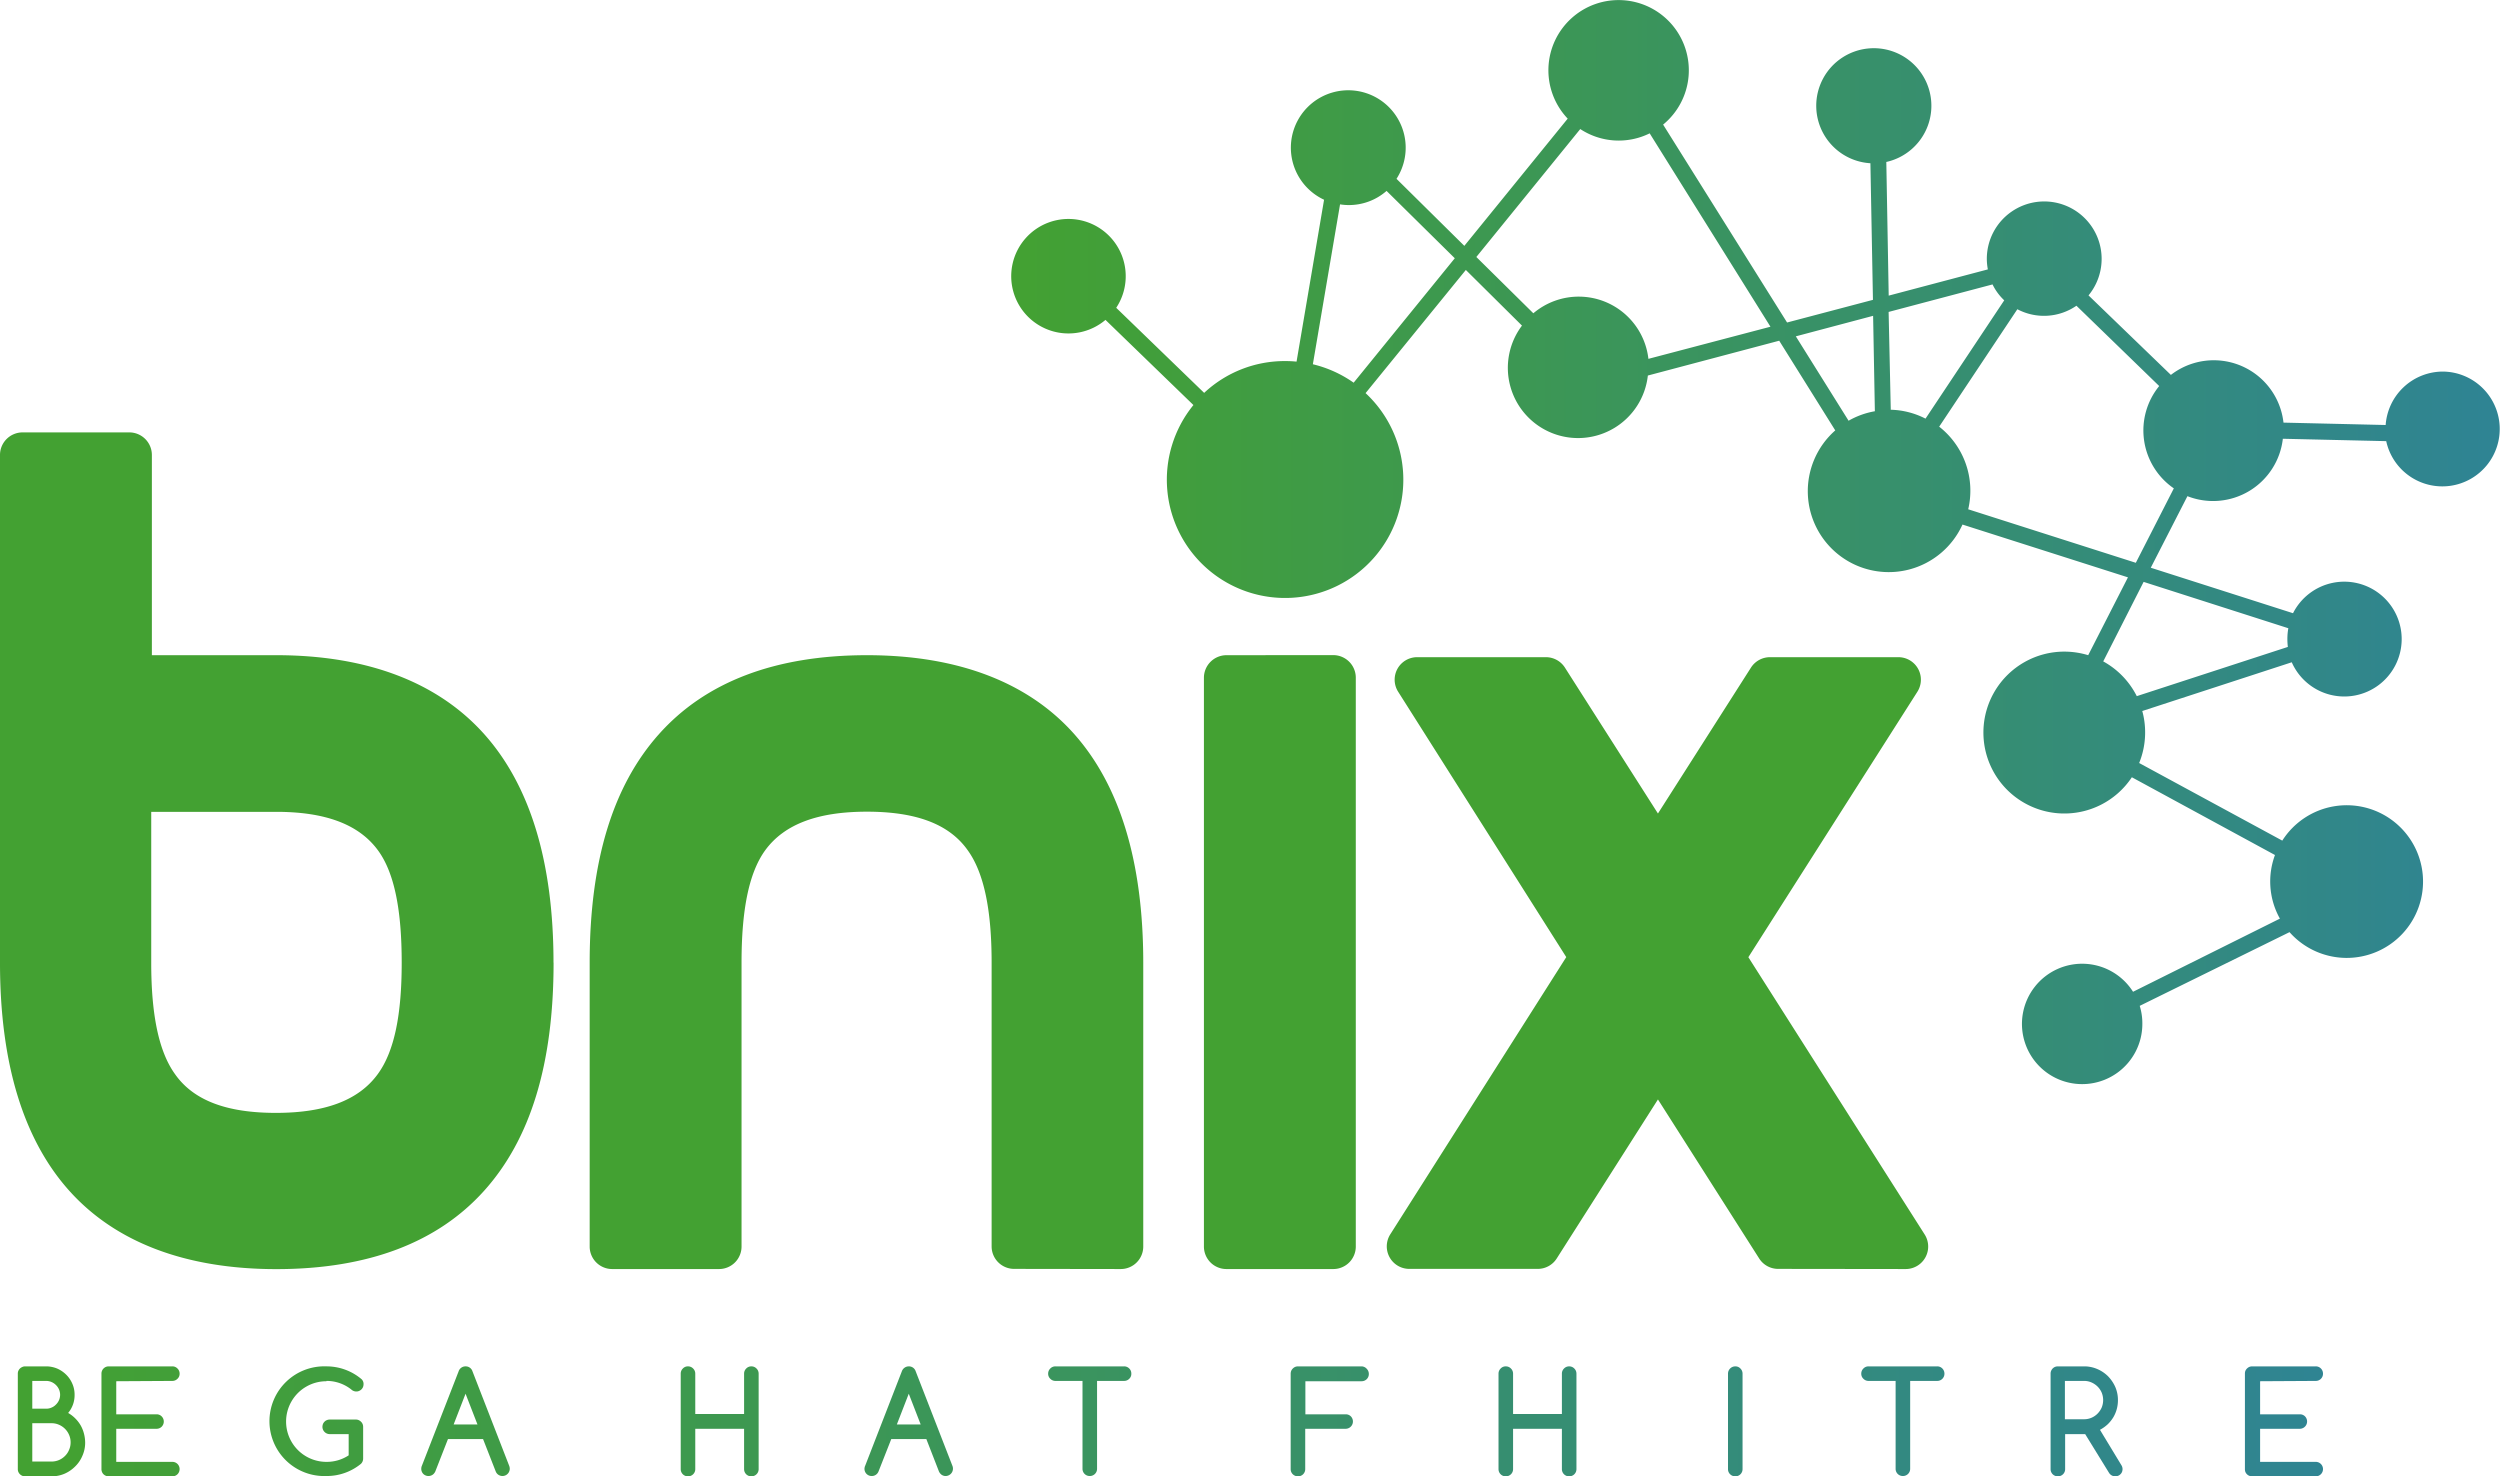 <svg id="Calque_1" data-name="Calque 1" xmlns="http://www.w3.org/2000/svg" xmlns:xlink="http://www.w3.org/1999/xlink" viewBox="0 0 314.41 185.63"><defs><style>.cls-1{fill:none;}.cls-2{clip-path:url(#clip-path);}.cls-3{fill:#43a132;}.cls-4{fill-rule:evenodd;fill:url(#Dégradé_sans_nom_11);}.cls-5{fill:url(#Dégradé_sans_nom_12);}.cls-6{fill:url(#Dégradé_sans_nom_11-2);}</style><clipPath id="clip-path" transform="translate(-47.76 -27.77)"><rect class="cls-1" x="9.09" y="9.53" width="380.62" height="239.46"/></clipPath><linearGradient id="Dégradé_sans_nom_11" x1="175.04" y1="95.97" x2="362.17" y2="95.97" gradientUnits="userSpaceOnUse"><stop offset="0" stop-color="#43a132"/><stop offset="0.99" stop-color="#2f8493"/></linearGradient><linearGradient id="Dégradé_sans_nom_12" x1="49.47" y1="206.51" x2="345.01" y2="206.51" gradientUnits="userSpaceOnUse"><stop offset="0.89" stop-color="#43a132"/><stop offset="0.99" stop-color="#2f8493"/></linearGradient><linearGradient id="Dégradé_sans_nom_11-2" x1="49.47" y1="206.51" x2="345.01" y2="206.51" xlink:href="#Dégradé_sans_nom_11"/></defs><g class="cls-2"><path class="cls-3" d="M98.28,148.84c0,6.41-.88,11.09-3,14-2.47,3.4-6.8,4.89-12.82,4.89s-10.29-1.47-12.68-4.86v0c-2.08-2.88-3-7.56-3-14v-19H82.51c6,0,10.35,1.48,12.82,4.89C97.4,137.62,98.28,142.35,98.28,148.84Zm90.43,38.53a2.83,2.83,0,0,0,2.83-2.83v-35.7c0-12.8-3-22.36-8.69-28.76s-14.45-9.91-26.06-9.91-20.32,3.4-26.14,9.91-8.73,16-8.73,28.76v35.7a2.83,2.83,0,0,0,2.83,2.83h13.44a2.83,2.83,0,0,0,2.83-2.83v-35.7c0-6.49.88-11.22,2.95-14.1,2.47-3.41,6.8-4.89,12.82-4.89s10.29,1.47,12.68,4.86v0c2.08,2.89,3,7.62,3,14.11v35.7a2.83,2.83,0,0,0,2.83,2.83Zm98.7,0A2.83,2.83,0,0,0,289.8,183l-22.16-34.85,21.25-33.37a2.83,2.83,0,0,0-2.38-4.36H270.35a2.84,2.84,0,0,0-2.38,1.31l-11.7,18.35-11.7-18.35a2.84,2.84,0,0,0-2.38-1.31H226a2.83,2.83,0,0,0-2.4,4.35l21.14,33.37L222.61,183a2.83,2.83,0,0,0,2.39,4.35h16.15a2.82,2.82,0,0,0,2.39-1.31l12.73-20,12.73,20a2.82,2.82,0,0,0,2.39,1.31ZM202,110.17a2.84,2.84,0,0,0-2.83,2.84v71.53a2.83,2.83,0,0,0,2.83,2.83h13.44a2.83,2.83,0,0,0,2.83-2.83V113a2.84,2.84,0,0,0-2.83-2.84Zm-84.63,38.67c0-12.8-3-22.36-8.73-28.76s-14.5-9.91-26.14-9.91H66.86V85A2.84,2.84,0,0,0,64,82.15H50.59A2.84,2.84,0,0,0,47.76,85v63.85c0,12.76,3,22.29,8.7,28.66s14.45,9.87,26.05,9.87,20.32-3.38,26.14-9.86S117.38,161.6,117.38,148.84Z" transform="translate(-47.76 -27.77)"/><path class="cls-4" d="M355,74.5a7.23,7.23,0,0,0-7.21,6.72l-12.85-.3a8.82,8.82,0,0,0-14.16-6l-10.36-10a7.22,7.22,0,1,0-12.79-4.6,7.31,7.31,0,0,0,.13,1.33l-12.47,3.3-.3-16.81a7.24,7.24,0,1,0-2,.16l.32,17.18-10.8,2.85L256.92,43.44a8.83,8.83,0,1,0-12-.75l-13,16-8.53-8.43a7.22,7.22,0,1,0-9.11,2.63l-3.46,20.36a14.13,14.13,0,0,0-1.46-.07,14.81,14.81,0,0,0-10.16,4l-11.06-10.7A7.2,7.2,0,1,0,186.79,68l11.06,10.71a14.87,14.87,0,1,0,21.65-1.5l12.61-15.49,7.06,7A8.83,8.83,0,1,0,255,75l16.52-4.38,7.05,11.28a10.18,10.18,0,1,0,16,11.84l20.81,6.64-5,9.79a10.36,10.36,0,0,0-3-.45,10.18,10.18,0,1,0,8.49,15.8l18,9.78a9.56,9.56,0,0,0,.62,8l-18.47,9.2a7.57,7.57,0,1,0,1.17,4,7.43,7.43,0,0,0-.33-2.23L335.7,145a9.6,9.6,0,1,0-.91-11.51l-18-9.76a10.2,10.2,0,0,0,.75-3.85,10,10,0,0,0-.36-2.69l18.8-6.13a7.22,7.22,0,1,0,.16-6.17l-17.89-5.72,4.61-9a8.83,8.83,0,0,0,12-7.22l13,.3A7.22,7.22,0,1,0,355,74.5ZM218,75.9a14.93,14.93,0,0,0-5.13-2.32l3.42-20.11a6.74,6.74,0,0,0,1.11.09,7.18,7.18,0,0,0,4.74-1.78l8.58,8.47Zm37.07-3a8.82,8.82,0,0,0-14.47-5.73l-7.17-7.08L246.5,44a8.79,8.79,0,0,0,8.73.54l15.19,24.32Zm25.18,7.79-6.64-10.62,9.72-2.58.22,12A10.1,10.1,0,0,0,280.2,80.71Zm5.3-1.41L285.28,67l13.07-3.46a6.86,6.86,0,0,0,1.47,2l-9.9,14.88A10.08,10.08,0,0,0,285.5,79.3Zm50,27.5a7.45,7.45,0,0,0-.12,1.35,8.22,8.22,0,0,0,.06,1l-19,6.19a10.23,10.23,0,0,0-4.22-4.37l5.08-10Zm-19.18-8.23-21.08-6.73a10.23,10.23,0,0,0-3.65-10.39l9.83-14.77a7.18,7.18,0,0,0,7.43-.44l10.41,10.1a8.84,8.84,0,0,0,1.84,12.87Z" transform="translate(-47.76 -27.77)"/><path class="cls-5" d="M57.92,207.06a4.27,4.27,0,0,0-.67-.88,4.1,4.1,0,0,0-.92-.71,3.47,3.47,0,0,0,.81-2.29,3.37,3.37,0,0,0-.28-1.38,3.53,3.53,0,0,0-.77-1.14,3.71,3.71,0,0,0-1.13-.77,3.63,3.63,0,0,0-1.39-.28H50.91a.82.82,0,0,0-.35.08,1,1,0,0,0-.29.19,1,1,0,0,0-.2.29.86.86,0,0,0-.07.36v12a.86.86,0,0,0,.07.36,1,1,0,0,0,.2.29,1,1,0,0,0,.29.19.81.81,0,0,0,.35.07h3.33a4.11,4.11,0,0,0,1.64-.33,4.32,4.32,0,0,0,1.34-.92,4.07,4.07,0,0,0,.91-1.35,4,4,0,0,0,.34-1.64,4.46,4.46,0,0,0-.14-1.09A4.2,4.2,0,0,0,57.92,207.06Zm-6.1-5.62h1.75a1.67,1.67,0,0,1,.67.14,1.79,1.79,0,0,1,.56.38,1.75,1.75,0,0,1,.38.55,1.7,1.7,0,0,1,0,1.35,1.75,1.75,0,0,1-.38.55,1.6,1.6,0,0,1-.55.38,1.53,1.53,0,0,1-.68.14H51.82Zm4.63,8.66a2.25,2.25,0,0,1-.51.77,2.36,2.36,0,0,1-1.7.71H51.82v-4.82h2.42a2.24,2.24,0,0,1,.93.19,2.41,2.41,0,0,1,1.28,1.28,2.31,2.31,0,0,1,.19.93A2.26,2.26,0,0,1,56.45,210.1Z" transform="translate(-47.76 -27.77)"/><path class="cls-6" d="M69.43,201.44a.88.88,0,0,0,.65-.27.85.85,0,0,0,.27-.64.89.89,0,0,0-.27-.65.88.88,0,0,0-.65-.27h-8a1,1,0,0,0-.36.07.94.94,0,0,0-.29.2.81.81,0,0,0-.19.29.86.86,0,0,0-.07.36v12a.86.86,0,0,0,.07.36.81.81,0,0,0,.19.29.91.91,0,0,0,.29.19.86.86,0,0,0,.36.07h8a.91.91,0,0,0,.65-.26.92.92,0,0,0,0-1.3.91.91,0,0,0-.65-.26H62.38v-4.16h5.06a.91.91,0,0,0,.65-.26.92.92,0,0,0,0-1.3.87.87,0,0,0-.65-.26H62.38v-4.16Z" transform="translate(-47.76 -27.77)"/><path class="cls-6" d="M80.68,211.58h-6.4V200.53a.89.89,0,0,0-.27-.65.85.85,0,0,0-.64-.27.92.92,0,0,0-.92.92v12a1,1,0,0,0,.07.36.84.84,0,0,0,.2.29.81.81,0,0,0,.29.19.86.86,0,0,0,.36.07h7.31a.91.91,0,1,0,0-1.82Z" transform="translate(-47.76 -27.77)"/><path class="cls-6" d="M88.81,201.44a5,5,0,0,1,3.12,1.07.93.93,0,0,0,.63.26.86.86,0,0,0,.36-.07,1,1,0,0,0,.29-.19.94.94,0,0,0,.2-.29,1,1,0,0,0,.07-.36.82.82,0,0,0-.24-.63,6.81,6.81,0,0,0-4.43-1.62,6.9,6.9,0,1,0,0,13.79,6.79,6.79,0,0,0,4.34-1.53.92.92,0,0,0,.28-.66v-4a.87.87,0,0,0-.07-.35.84.84,0,0,0-.2-.29,1,1,0,0,0-.29-.2.8.8,0,0,0-.34-.07h-3.3a.86.86,0,0,0-.36.07.81.81,0,0,0-.29.19.94.94,0,0,0-.2.29,1.15,1.15,0,0,0-.07.36.92.92,0,0,0,.92.92h2.38v2.67a5,5,0,0,1-2.8.82,5.07,5.07,0,0,1,0-10.14Z" transform="translate(-47.76 -27.77)"/><path class="cls-6" d="M97.23,199.61a.89.89,0,0,0-.65.27.88.88,0,0,0-.26.65v12a.88.88,0,0,0,.26.65.91.91,0,0,0,1.56-.65v-12a.92.92,0,0,0-.26-.65A.89.89,0,0,0,97.23,199.61Z" transform="translate(-47.76 -27.77)"/><path class="cls-6" d="M107.18,200.23a.89.89,0,0,0-.87-.62.91.91,0,0,0-.87.62l-4.61,11.85a1,1,0,0,0-.09.41.92.92,0,0,0,.26.65.93.93,0,0,0,1.29,0,1.17,1.17,0,0,0,.21-.3l1.6-4.09h4.41l1.6,4.09a.93.93,0,0,0,.2.3.92.92,0,0,0,1.56-.65,1.11,1.11,0,0,0-.07-.37Zm-2.37,6.69,1.5-3.87,1.5,3.87Z" transform="translate(-47.76 -27.77)"/><path class="cls-6" d="M124.25,199.61a.85.85,0,0,0-.64.27.89.89,0,0,0-.27.65v9.31L115.65,200a.93.93,0,0,0-.7-.34,1.06,1.06,0,0,0-.37.07.8.8,0,0,0-.28.2.84.84,0,0,0-.2.29,1,1,0,0,0-.07.36v12a.89.89,0,0,0,.27.65.93.93,0,0,0,1.29,0,.89.89,0,0,0,.27-.65V203.2l7.7,9.88a.87.87,0,0,0,.69.32.86.86,0,0,0,.36-.07.81.81,0,0,0,.29-.19.84.84,0,0,0,.2-.29,1,1,0,0,0,.07-.36v-12a.89.89,0,0,0-.27-.65A.88.88,0,0,0,124.25,199.61Z" transform="translate(-47.76 -27.77)"/><path class="cls-6" d="M142.25,199.61a.87.87,0,0,0-.64.27.89.89,0,0,0-.27.65v5.07H135.2v-5.07a.89.89,0,0,0-.27-.65.88.88,0,0,0-.65-.27.85.85,0,0,0-.64.27.89.89,0,0,0-.27.65v12a.9.9,0,0,0,.91.91.91.91,0,0,0,.65-.26.89.89,0,0,0,.27-.65v-5.07h6.14v5.07a.9.9,0,0,0,.91.91.91.91,0,0,0,.65-.26.89.89,0,0,0,.27-.65v-12a.89.89,0,0,0-.27-.65A.88.88,0,0,0,142.25,199.61Z" transform="translate(-47.76 -27.77)"/><path class="cls-6" d="M154.41,201.44a.92.92,0,0,0,.91-.91.89.89,0,0,0-.27-.65.85.85,0,0,0-.64-.27h-8a1.06,1.06,0,0,0-.37.07.9.9,0,0,0-.28.2.84.84,0,0,0-.2.29,1,1,0,0,0-.07.36v12a1,1,0,0,0,.07.36.84.84,0,0,0,.2.29.88.88,0,0,0,.65.26h8a.91.91,0,1,0,0-1.82h-7.06v-4.16h5.07a.91.91,0,0,0,.64-1.56.84.84,0,0,0-.64-.26h-5.07v-4.16Z" transform="translate(-47.76 -27.77)"/><path class="cls-6" d="M162.92,200.23a.89.89,0,0,0-.87-.62.93.93,0,0,0-.87.62l-4.6,11.85a1,1,0,0,0-.1.41.9.9,0,0,0,.91.91.9.9,0,0,0,.85-.56l1.61-4.09h4.41l1.59,4.09a1.17,1.17,0,0,0,.21.3.87.87,0,0,0,.64.26.93.93,0,0,0,.84-1.28Zm-2.37,6.69,1.5-3.87,1.5,3.87Z" transform="translate(-47.76 -27.77)"/><path class="cls-6" d="M176,207.59a4.79,4.79,0,0,0,1-.72,4.49,4.49,0,0,0,.7-.89,4.2,4.2,0,0,0,.56-2.13,4,4,0,0,0-.34-1.64,4.43,4.43,0,0,0-.9-1.35,4.34,4.34,0,0,0-1.35-.91,4.11,4.11,0,0,0-1.64-.34h-3.33a1,1,0,0,0-.36.07.94.94,0,0,0-.29.2.81.81,0,0,0-.19.29.86.86,0,0,0-.07.36v12a.9.9,0,0,0,.91.91.91.91,0,0,0,.65-.26.89.89,0,0,0,.27-.65v-4.4h2.56l3,4.87a.92.92,0,0,0,.78.44.86.86,0,0,0,.36-.07.81.81,0,0,0,.29-.19,1,1,0,0,0,.2-.29,1,1,0,0,0,.06-.36.93.93,0,0,0-.14-.5Zm-1.06-1.52a2.29,2.29,0,0,1-.94.19h-2.41v-4.82H174a2.24,2.24,0,0,1,.93.19,2.55,2.55,0,0,1,.77.52,2.4,2.4,0,0,1,.51,2.63,2.35,2.35,0,0,1-.51.77A2.39,2.39,0,0,1,174.94,206.07Z" transform="translate(-47.76 -27.77)"/><path class="cls-6" d="M189.13,199.61H180.5a.88.88,0,0,0-.65.27.89.89,0,0,0-.27.65.85.85,0,0,0,.27.64.88.88,0,0,0,.65.27h3.4v11.05a.9.9,0,0,0,.91.91.91.91,0,0,0,.65-.26.89.89,0,0,0,.27-.65V201.44h3.4a.89.89,0,0,0,.65-.27.84.84,0,0,0,.26-.64.88.88,0,0,0-.26-.65A.89.89,0,0,0,189.13,199.61Z" transform="translate(-47.76 -27.77)"/><path class="cls-6" d="M206.07,201.64a6.87,6.87,0,1,0,2,4.87,6.61,6.61,0,0,0-2-4.87Zm-1.28,8.45a5.07,5.07,0,0,1-8.65-3.58,5.13,5.13,0,0,1,.36-1.95,5.23,5.23,0,0,1,1.12-1.63,5.12,5.12,0,0,1,1.63-1.12,5.15,5.15,0,0,1,5.54,1.12,5.07,5.07,0,0,1,0,7.16Z" transform="translate(-47.76 -27.77)"/><path class="cls-6" d="M219,199.61h-8a1,1,0,0,0-.36.07,1,1,0,0,0-.49.49,1,1,0,0,0-.07.36v12a.89.89,0,0,0,.27.65.92.92,0,0,0,.65.26.9.9,0,0,0,.91-.91v-5.07H217a.92.92,0,0,0,.65-1.56.88.88,0,0,0-.65-.26h-5.07v-4.16H219a.9.9,0,0,0,.91-.91.92.92,0,0,0-.26-.65A.89.89,0,0,0,219,199.61Z" transform="translate(-47.76 -27.77)"/><path class="cls-6" d="M233.89,199.61h-8.63a.92.92,0,0,0-.92.92.85.85,0,0,0,.27.64.89.89,0,0,0,.65.27h3.4v11.05a.89.89,0,0,0,.27.65.93.93,0,0,0,1.29,0,.89.89,0,0,0,.27-.65V201.44h3.4a.88.88,0,0,0,.65-.27.85.85,0,0,0,.27-.64.89.89,0,0,0-.27-.65A.88.88,0,0,0,233.89,199.61Z" transform="translate(-47.76 -27.77)"/><path class="cls-6" d="M245.1,199.61a.87.87,0,0,0-.64.27.89.89,0,0,0-.27.65v5.07h-6.14v-5.07a.89.89,0,0,0-.27-.65.88.88,0,0,0-.65-.27.85.85,0,0,0-.64.27.89.89,0,0,0-.27.65v12a.9.9,0,0,0,.91.91.91.91,0,0,0,.65-.26.89.89,0,0,0,.27-.65v-5.07h6.14v5.07a.9.9,0,0,0,.91.91.91.91,0,0,0,.65-.26.89.89,0,0,0,.27-.65v-12a.89.89,0,0,0-.27-.65A.88.88,0,0,0,245.1,199.61Z" transform="translate(-47.76 -27.77)"/><path class="cls-6" d="M257,201.44a.92.92,0,0,0,.91-.91.89.89,0,0,0-.27-.65.85.85,0,0,0-.64-.27h-8a1.06,1.06,0,0,0-.37.07.8.8,0,0,0-.28.2.84.84,0,0,0-.2.29,1,1,0,0,0-.07.36v12a1,1,0,0,0,.07.36.84.84,0,0,0,.2.29.77.77,0,0,0,.28.19.87.87,0,0,0,.37.07h8a.91.91,0,1,0,0-1.82H250v-4.16H255a.91.91,0,0,0,.64-1.56.86.86,0,0,0-.64-.26H250v-4.16Z" transform="translate(-47.76 -27.77)"/><path class="cls-6" d="M266,199.61a.92.92,0,0,0-.92.92v12a.89.89,0,0,0,.27.65.92.92,0,0,0,.65.26.9.9,0,0,0,.91-.91v-12a.89.89,0,0,0-.27-.65A.85.85,0,0,0,266,199.61Z" transform="translate(-47.76 -27.77)"/><path class="cls-6" d="M279.73,199.61a.89.89,0,0,0-.65.27.92.92,0,0,0-.26.65v9.31L271.13,200a1,1,0,0,0-.71-.34,1,1,0,0,0-.36.07.94.94,0,0,0-.29.2.81.81,0,0,0-.19.29.86.86,0,0,0-.07.36v12a.9.9,0,0,0,.91.91.91.91,0,0,0,.65-.26.89.89,0,0,0,.27-.65V203.2l7.69,9.88a.9.9,0,0,0,.7.32.86.86,0,0,0,.36-.07.85.85,0,0,0,.48-.48.86.86,0,0,0,.07-.36v-12a.92.92,0,0,0-.26-.65A.89.89,0,0,0,279.73,199.61Z" transform="translate(-47.76 -27.77)"/><path class="cls-6" d="M291.39,199.61h-8.63a.88.88,0,0,0-.65.27.89.89,0,0,0-.27.65.85.85,0,0,0,.27.64.88.88,0,0,0,.65.27h3.4v11.05a.9.9,0,0,0,.91.91.91.91,0,0,0,.65-.26.89.89,0,0,0,.27-.65V201.44h3.4a.9.9,0,0,0,.91-.91.92.92,0,0,0-.26-.65A.89.89,0,0,0,291.39,199.61Z" transform="translate(-47.76 -27.77)"/><path class="cls-6" d="M302.6,201.44a.89.89,0,0,0,.65-.27.84.84,0,0,0,.26-.64.88.88,0,0,0-.26-.65.89.89,0,0,0-.65-.27h-8a1,1,0,0,0-.36.07.84.84,0,0,0-.29.2,1,1,0,0,0-.2.29,1,1,0,0,0-.06.36v12a1,1,0,0,0,.06.36,1,1,0,0,0,.2.29.81.81,0,0,0,.29.19.86.86,0,0,0,.36.07h8a.92.92,0,0,0,.65-.26.94.94,0,0,0,0-1.3.92.92,0,0,0-.65-.26h-7.06v-4.16h5.07a.92.92,0,0,0,.65-1.56.88.88,0,0,0-.65-.26h-5.07v-4.16Z" transform="translate(-47.76 -27.77)"/><path class="cls-6" d="M311.86,207.59a4.79,4.79,0,0,0,1-.72,4.49,4.49,0,0,0,.7-.89,4.2,4.2,0,0,0,.56-2.13,4.14,4.14,0,0,0-.33-1.64,4.65,4.65,0,0,0-.91-1.35,4.34,4.34,0,0,0-1.35-.91,4.11,4.11,0,0,0-1.64-.34h-3.33a1,1,0,0,0-.36.07.94.94,0,0,0-.29.2,1,1,0,0,0-.19.29.86.86,0,0,0-.07.36v12a.9.9,0,0,0,.91.91.91.91,0,0,0,.65-.26.89.89,0,0,0,.27-.65v-4.4H310l3,4.87a.92.92,0,0,0,.78.44.86.86,0,0,0,.36-.07.81.81,0,0,0,.29-.19.84.84,0,0,0,.2-.29,1,1,0,0,0,.07-.36.94.94,0,0,0-.15-.5Zm-1.06-1.52a2.29,2.29,0,0,1-.94.19h-2.41v-4.82h2.41a2.24,2.24,0,0,1,.93.19,2.55,2.55,0,0,1,.77.52,2.43,2.43,0,0,1,.52.77,2.49,2.49,0,0,1,0,1.86,2.55,2.55,0,0,1-.52.77A2.39,2.39,0,0,1,310.8,206.07Z" transform="translate(-47.76 -27.77)"/><path class="cls-6" d="M327.08,199.61a.85.85,0,0,0-.64.27.89.89,0,0,0-.27.65v9.31L318.48,200a.93.93,0,0,0-.7-.34,1.06,1.06,0,0,0-.37.07.94.94,0,0,0-.29.2,1,1,0,0,0-.19.29.86.86,0,0,0-.07.36v12a.89.89,0,0,0,.27.65.93.93,0,0,0,1.29,0,.89.89,0,0,0,.27-.65V203.2l7.69,9.88a.9.9,0,0,0,.7.32.86.86,0,0,0,.36-.07.81.81,0,0,0,.29-.19.84.84,0,0,0,.2-.29,1,1,0,0,0,.07-.36v-12a.89.89,0,0,0-.27-.65A.88.88,0,0,0,327.08,199.61Z" transform="translate(-47.76 -27.77)"/><path class="cls-6" d="M339,201.44a.9.9,0,0,0,.91-.91.92.92,0,0,0-.26-.65.89.89,0,0,0-.65-.27h-8a1,1,0,0,0-.36.07,1,1,0,0,0-.49.49,1,1,0,0,0-.06.36v12a1,1,0,0,0,.06.36.84.84,0,0,0,.2.29.81.81,0,0,0,.29.19.86.86,0,0,0,.36.07h8a.91.91,0,1,0,0-1.82H332v-4.16H337a.92.92,0,0,0,.65-1.56.88.88,0,0,0-.65-.26H332v-4.16Z" transform="translate(-47.76 -27.77)"/><path class="cls-6" d="M351.3,199.88a.87.87,0,0,0-.64-.27H342a.89.89,0,0,0-.65.27.92.92,0,0,0-.26.65.9.9,0,0,0,.91.91h3.41v11.05a.88.88,0,0,0,.26.65.92.92,0,0,0,.65.26.9.9,0,0,0,.91-.91V201.44h3.41a.87.87,0,0,0,.64-.27.85.85,0,0,0,.27-.64A.89.89,0,0,0,351.3,199.88Z" transform="translate(-47.76 -27.77)"/></g></svg>